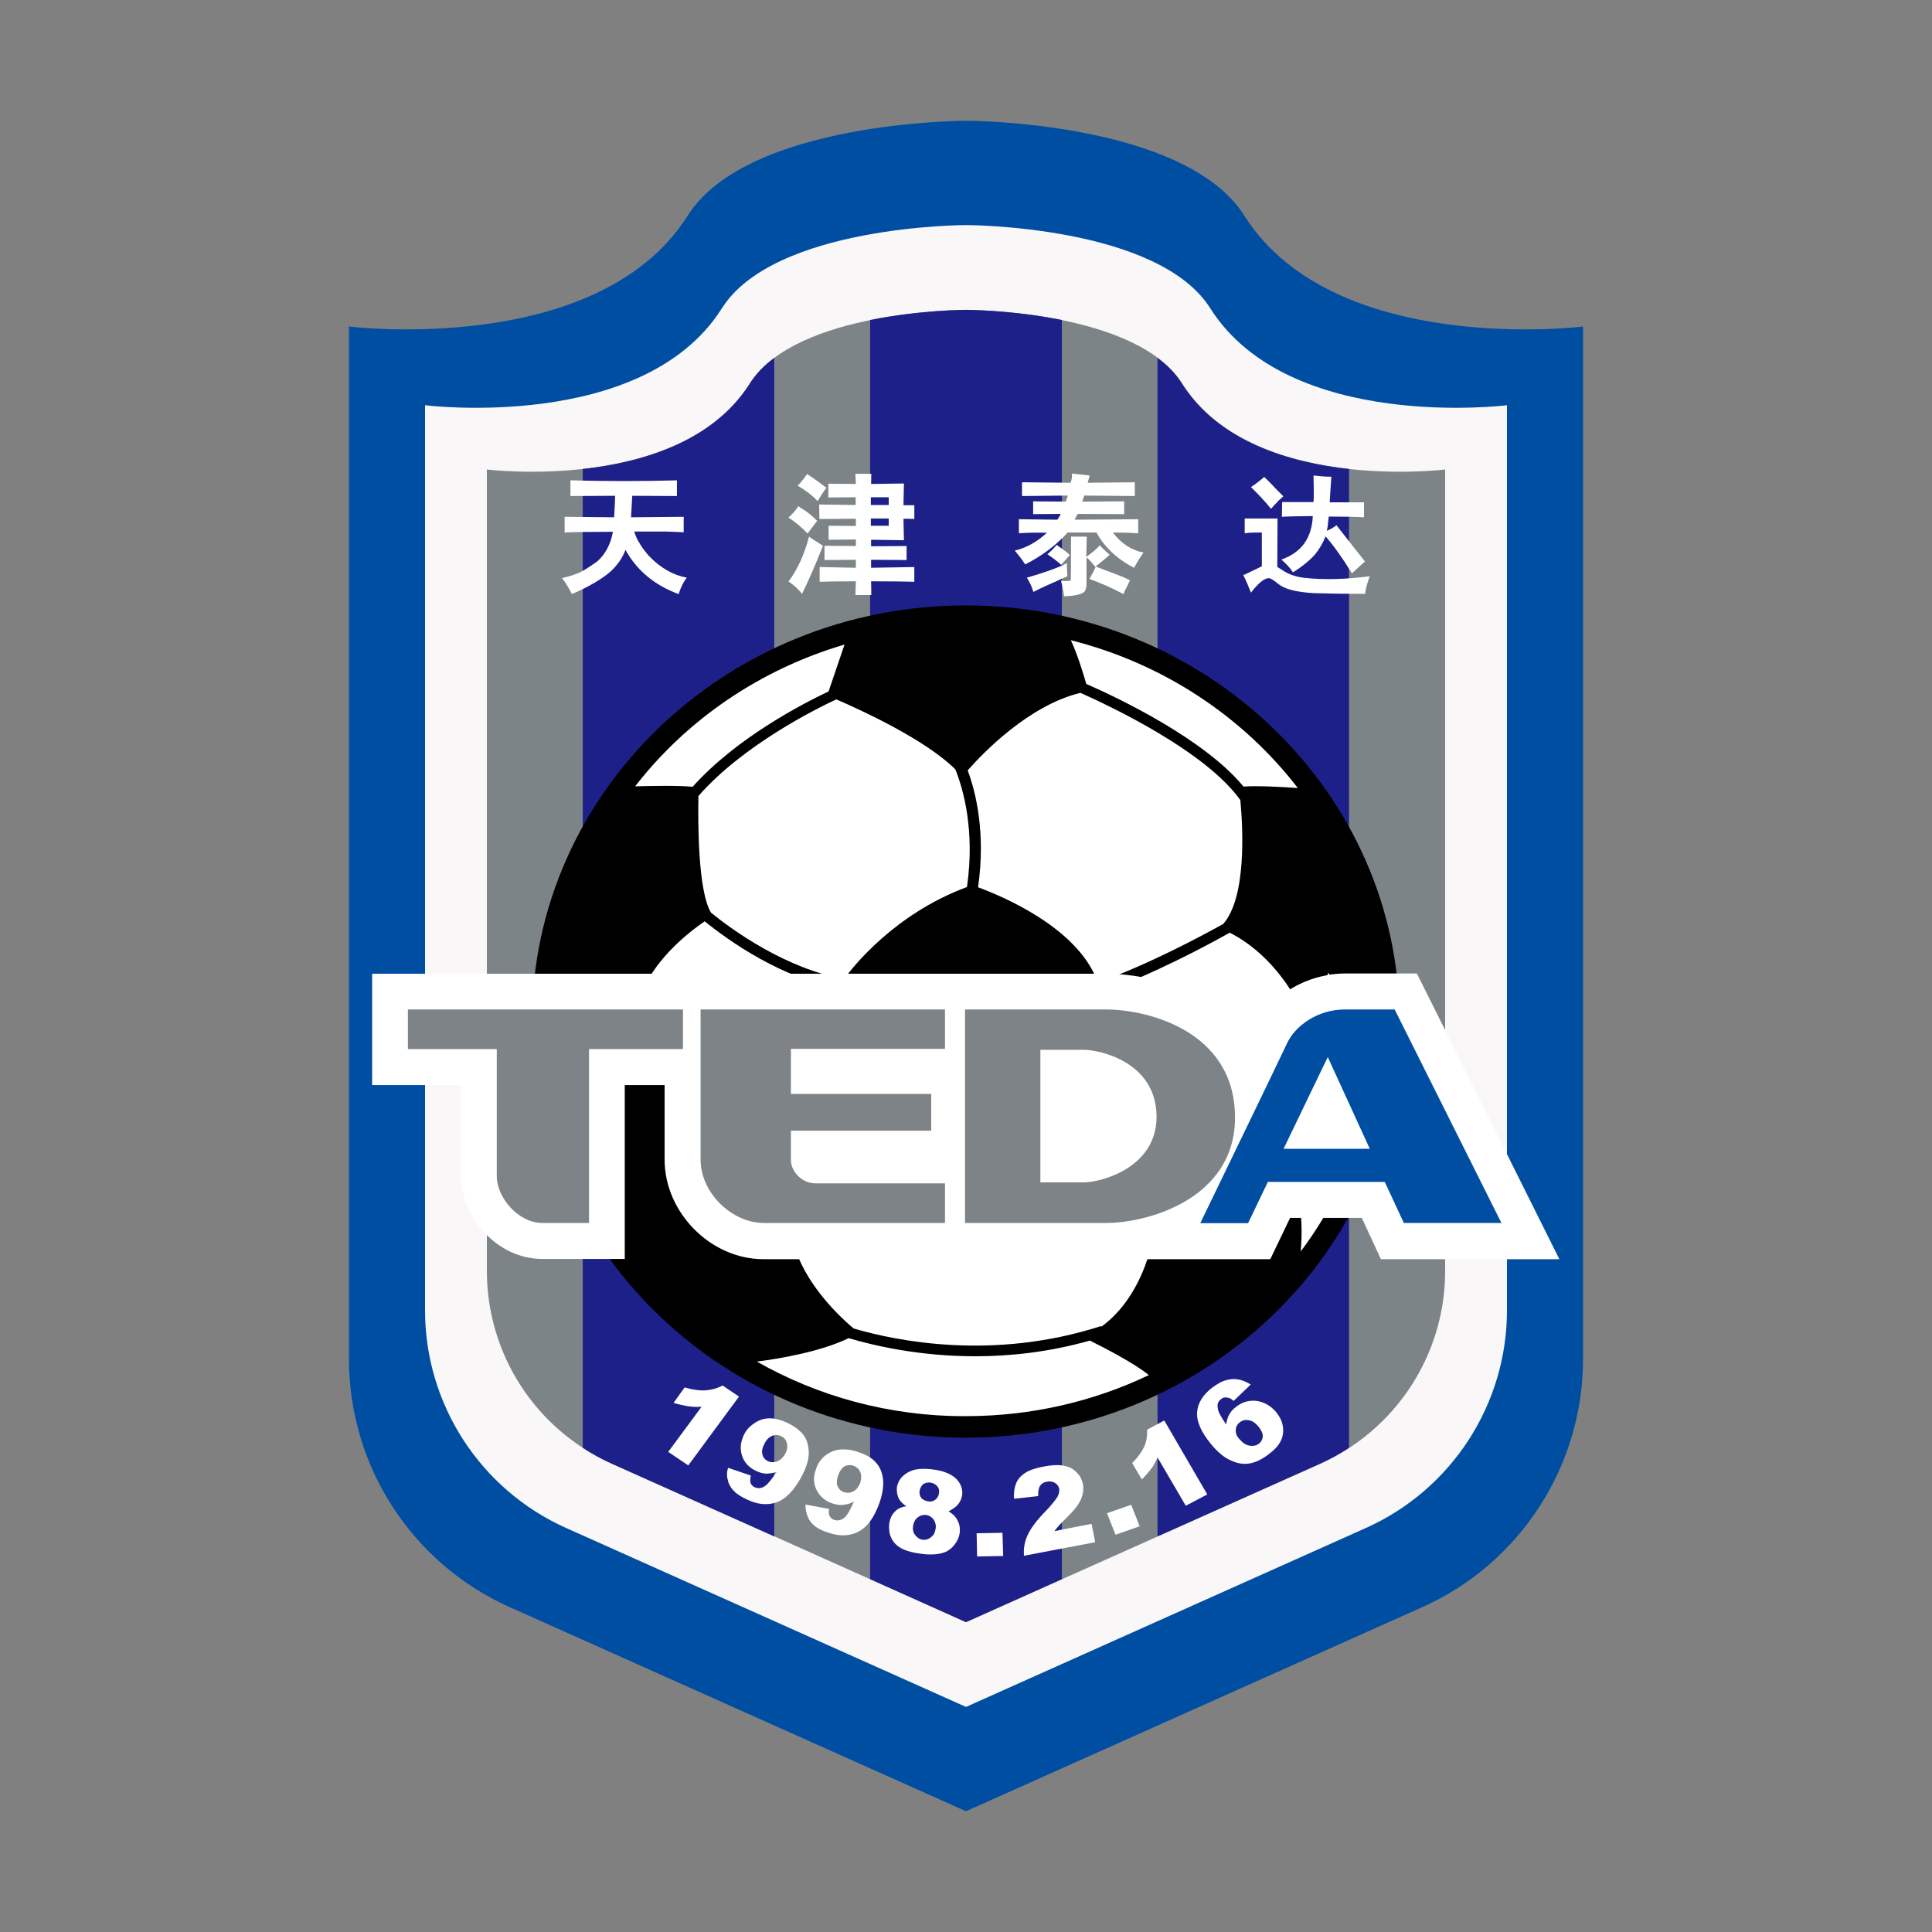 <?xml version="1.0" encoding="utf-8"?>
<!-- Created by @FCLOGO 2022-03-31 14:04:08 . https://fclogo.top/ -->
<!-- FOR PERSONAL USE ONLY NOT FOR COMMERCIAL USE -->
<svg version="1.1" xmlns="http://www.w3.org/2000/svg" xmlns:xlink="http://www.w3.org/1999/xlink" x="0px" y="0px"
	 viewBox="0 0 800 800" enable-background="new 0 0 800 800" xml:space="preserve">
<rect x="0" y="0" width="800" height="800" fill="#808080" stroke="none"/>
<g>
	<path fill="#004EA2" d="M515.5,89.7C491,50,400,50,400,50s-91,0-115.5,39.7c-37.3,58.3-140,45.5-140,45.5v427.6
		c0,44.4,26.1,84.6,66.6,102.7L400,750l188.9-84.5c40.5-18.1,66.6-58.4,66.6-102.7V135.2C655.5,135.2,552.8,148,515.5,89.7z"/>
	<path fill="#F9F7F8" d="M501.3,127.9C479.8,93.2,400,93.2,400,93.2s-79.8,0-101.3,34.8C266,179.1,176,167.8,176,167.8v374.8
		c0,38.9,22.9,74.2,58.4,90.1L400,706.8l165.6-74.1c35.5-15.9,58.4-51.2,58.4-90.1V167.8C624,167.8,534,179.1,501.3,127.9z"/>
	<path fill="#7D8488" d="M489.7,159.1c-19-30.8-89.7-30.8-89.7-30.8s-70.6,0-89.7,30.8c-29,45.3-108.7,35.3-108.7,35.3v331.9
		c0,34.4,20.2,65.7,51.7,79.7L400,671.7l146.7-65.6c31.4-14.1,51.7-45.3,51.7-79.7v-332C598.3,194.4,518.6,204.4,489.7,159.1z"/>
	<g>
		<path fill="#1D2088" d="M241.3,599.5c3.8,2.5,7.8,4.7,12,6.6l67.3,30.1v-488c-4.2,3.1-7.7,6.7-10.3,10.9
			c-15.3,23.9-44.6,32.4-69,35.1L241.3,599.5L241.3,599.5z"/>
		<path fill="#1D2088" d="M360.3,132.5v521.4l39.7,17.8l39.7-17.8V132.5c-20.8-4.2-39.7-4.2-39.7-4.2S381.2,128.3,360.3,132.5z"/>
		<path fill="#1D2088" d="M479.3,636.2l67.3-30.1c4.2-1.9,8.2-4.1,12-6.6V194.2c-24.4-2.7-53.7-11.2-69-35.1
			c-2.6-4.2-6.1-7.8-10.3-10.9V636.2z"/>
	</g>
	<g>
		<path fill="#FFFFFF" d="M262.6,220.1c0.7,2,1.3,3.5,2.1,4.6c0.8,1.6,2.3,3.5,4,5.5c4.8,5,10.1,8,15.7,9c-1.4,1.7-2.5,4-3.4,6.8
			c-10-3.7-17.3-9.8-22-18.3c-1.2,3.2-3.2,6.1-5.9,8.7c-3.6,3.2-8.9,6.4-16.3,9.6c-1.4-2.8-2.7-5-4.1-6.6c3.4-0.8,6.2-1.7,8.4-2.9
			c2.5-1.4,4.5-2.8,6.3-4.1c3.4-3.1,5.5-7.2,6.4-12.2c-9.3,0-15.9,0.1-20,0.3V214l20.5,0.2c0.3-4.8,0.4-7.7,0.4-8.9l-18.5,0.1v-6.5
			c15.1,0.4,29.8,0.4,44.1,0v6.5l-18.5-0.1l-0.5,8.9l21.8-0.2v6.4l-7-0.3L262.6,220.1L262.6,220.1z"/>
		<path fill="#FFFFFF" d="M339.2,208.9l15.1,0.2v-3.2L343,206v-5.7l11.4,0.1l-0.2-4.2h6.6l-0.1,4.2l13.6-0.2l-0.2,9c1.6,0,3,0,4.5,0
			v5.7c-1.5-0.1-3-0.1-4.5-0.1l0.2,8.9l-13.6-0.2v2.7l14.7-0.1v5.8l-14.7-0.1v3.3l17.9-0.3v6.1c-3.2-0.1-9.1-0.2-17.9-0.2l0.1,5.7
			h-6.6l0.2-5.7c-7,0-12,0.1-15,0.2v-6.1l15,0.3v-3.3l-13,0.1V226l13,0.1v-2.7l-11.3,0.1v-5.8l11.3,0.1v-3l-15.1,0.1L339.2,208.9
			L339.2,208.9z M368,214.7L368,214.7h-7.4v3h7.4V214.7L368,214.7z M368,205.9L368,205.9h-7.4v3.2h7.4V205.9L368,205.9z
			 M334.4,220.9L334.4,220.9c-2.4-2.5-5-4.7-7.9-6.6c1.8-1.6,3.1-3.2,4.1-4.7l1.1,0.8c2.2,1.2,4.4,3,6.7,5.3l-0.3,0.3
			c-1.8,2.4-3,3.9-3.4,4.6L334.4,220.9L334.4,220.9z M332.1,245.9c2.3-4.6,5.2-11.2,8.7-19.9c-2.5-1.6-4.5-2.8-5.8-3.8
			c-2,7.6-4.8,13.7-8.5,18.6C328.7,242.2,330.5,243.9,332.1,245.9L332.1,245.9L332.1,245.9z M330.3,201.1c3.4,2,6.1,4.1,8.3,6.4
			c1.5-2.6,2.7-4.4,3.6-5.5c-2.6-2-5.2-3.9-8-5.7C332.8,198.3,331.5,199.9,330.3,201.1L330.3,201.1z"/>
		<path fill="#FFFFFF" d="M421.9,220.8V215l15.9,0.2c0.6-0.8,1.1-1.6,1.4-2.4l-11.4,0.1v-5.3l13.5,0.1c0.4-0.9,0.7-1.8,0.8-2.5
			l-18.9,0.2v-5.7l20.1,0.2c0.5-1.2,0.6-2.4,0.6-3.8l7.3,0.8c-0.2,1-0.6,2-0.8,3l19.5-0.2v5.7l-20.9-0.2c-0.3,0.9-0.6,1.7-0.9,2.5
			l17.4-0.1v5.3l-19.2-0.1c-0.4,0.6-0.9,1.4-1.3,2.4l26.3-0.2v5.8c-3-0.2-6.5-0.3-10.5-0.3c3.4,4.5,7.6,7.3,12.7,8.3
			c-1.2,1.7-2.5,3.7-3.9,6.3c-0.8-0.5-1.3-0.7-1.4-0.7c-6.3-3.6-11-8.1-14.2-13.9h-11.9c-4.9,5.4-10.8,9.8-17.6,13.2
			c-1.3-2-2.7-3.8-4.3-5.7c4.6-1.1,9.1-3.5,13.3-7.4C428.4,220.5,424.6,220.6,421.9,220.8L421.9,220.8z M441.8,233.2
			c-3.7,1.9-9.3,3.9-16.6,6c1.1,1.7,2,3.6,2.7,5.9c2-1.1,6.7-3.2,14.1-6.5C441.8,236.1,441.8,234.2,441.8,233.2L441.8,233.2
			L441.8,233.2z M437.5,225.6c-1.1,1.5-2.4,2.7-3.8,3.9c2.5,1.7,4.5,3.2,5.7,4.4l3.6-4.1C441.6,228.5,439.8,227.2,437.5,225.6
			L437.5,225.6L437.5,225.6z M450,222.2h-6.5c0,11.6-0.1,17.5-0.1,17.8l-0.1,0.3c-0.4,0.3-1.7,0.4-4,0.2c0.6,1.7,1,3.9,1.3,6.4
			c4.7-0.1,7.7-0.9,8.6-2.1c0.4-0.6,0.7-1.7,0.7-3v-11c0.9,0.7,2.1,2,3.6,3.9c1.5-1.2,3.6-2.8,6-5c-1.2-1.1-2.7-2.3-4.1-3.9
			c-1.4,1.6-3.3,3.2-5.6,4.8L450,222.2L450,222.2L450,222.2z M467.1,239.9c-1.2-0.7-5.6-2.4-13.4-5.3c-0.4,1.3-1.5,3.1-2.6,5.1
			c4.8,1.8,9.5,3.8,14.1,6.3c0.5-1.3,0.9-2.1,1.1-2.4l1.6-3.3L467.1,239.9L467.1,239.9z"/>
		<path fill="#FFFFFF" d="M530.9,207.9h13c0.2-2.7,0.1-6.4,0-11c2.7,0.3,5.1,0.5,7.4,0.5c-0.3,3.6-0.5,7.1-0.7,10.6h14.2v6.2
			c-2.9-0.2-7.7-0.3-14.6-0.3c-0.3,2.9-0.5,4.9-0.8,5.9c1.5-0.6,2.9-1.4,4-2.3l8.8,11.2l3,3.8c-0.4,0.3-2.2,2-5.4,4.9
			c-4-6.5-7.6-11.5-10.9-15.3c-1,2.5-2.4,5-4.3,7.4c-2.3,2.6-5.4,5.1-9.2,7.5c-1.2-1.9-2.9-3.6-4.8-5.3c8.3-2.9,12.6-8.9,13-18
			c-6.2,0.1-10.5,0.1-12.8,0.3L530.9,207.9L530.9,207.9z M522.5,220.5v14c-4.8,2.3-7.3,3.6-7.7,3.6c1.2,2.3,2.2,4.8,3.2,7.3
			c3-3.9,5.5-6,7.4-6c0.7,0,2,0.8,3.9,2.4c2.6,2.1,7.4,3.4,14.7,3.8c6.1,0.2,13.2,0.3,21.3,0.3c0.1-1.7,0.7-4.1,1.9-7.3
			c-10,1.3-19.2,1.6-27.7,0.6c-3.5-0.5-6.3-1.6-8.6-3.2l-0.8-0.5l-0.3-0.2l-0.2-0.1l-0.7-0.5l0.1-20h-13.6v6.1
			C517.6,220.5,520,220.5,522.5,220.5L522.5,220.5L522.5,220.5z M531.4,205.5l-2.4-2.4c-0.6-0.6-1.3-1.3-2-2.1
			c-0.9-0.9-2-2.1-3.5-3.5c-1.4,1.2-3.2,2.7-5.5,4.2c3.2,3.1,6,6.1,8.3,9l1.4-1.6c0.7-0.6,1.2-1.2,1.7-1.8
			C530.1,206.7,530.7,206.2,531.4,205.5L531.4,205.5z"/>
	</g>
	<g>
		<path fill="#FFFFFF" d="M306,578.3l-21,28.5l-8.3-5.6l13.8-18.7c-2,0.2-3.9,0-5.6-0.2c-1.7-0.3-3.7-0.7-6-1.4l4.6-6.4
			c3.4,1,6.4,1.4,8.8,1.2s4.7-0.8,6.9-2L306,578.3z"/>
		<path fill="#FFFFFF" d="M321.7,605.2c-1.3,0.4-2.5,0.4-3.8-0.2c-1.2-0.6-2-1.6-2.2-2.8c-0.4-1.3,0-2.8,0.9-4.5
			c0.8-1.7,2-2.7,3.2-3.2c1.2-0.4,2.5-0.4,3.6,0.2c1.3,0.5,2.1,1.5,2.4,2.9c0.4,1.3,0.2,2.8-0.7,4.5
			C324.1,603.7,323,604.7,321.7,605.2L321.7,605.2z M301.4,612.9L301.4,612.9c0.3,1.6,1.1,3,2.3,4.3c1.2,1.3,3,2.5,5.6,3.7
			c4.3,2.1,8.4,2.5,12.2,1.2c3.9-1.4,7.2-4.9,10.2-10.3c2.1-3.8,3.1-7.1,3.2-9.9c0-2.9-0.6-5.3-1.9-7.3c-1.4-2-3.7-3.8-6.9-5.4
			c-2.6-1.2-5.1-1.9-7.3-1.9c-2.2,0-4.3,0.6-6.1,1.8c-1.9,1.2-3.5,2.7-4.5,4.7c-1.5,3-1.9,5.9-1,8.8c0.9,2.9,2.8,5,5.7,6.4
			c1.4,0.7,2.8,1.1,4.2,1.2c1.4,0,2.9-0.2,4.5-0.7c-2.1,3.1-3.7,5.1-4.8,5.8c-1.5,1.1-3,1.1-4.4,0.5c-0.7-0.4-1.3-0.9-1.6-1.7
			c-0.2-0.7-0.2-1.8,0.1-3.1l-9.4-3.2C300.9,609.6,300.9,611.3,301.4,612.9z"/>
		<path fill="#FFFFFF" d="M353.4,617.5c-1.3,0.7-2.5,0.8-3.8,0.4c-1.3-0.4-2.2-1.2-2.7-2.4c-0.6-1.2-0.5-2.7,0.2-4.6
			c0.6-1.8,1.5-3.1,2.6-3.7c1.1-0.6,2.4-0.7,3.6-0.3c1.3,0.4,2.3,1.3,2.9,2.6s0.5,2.8,0,4.6C355.5,615.7,354.6,616.9,353.4,617.5
			L353.4,617.5z M334.5,628.1L334.5,628.1c0.6,1.5,1.6,2.8,2.9,3.8c1.3,1.1,3.4,2.1,6.1,2.9c4.6,1.5,8.6,1.2,12.2-0.7
			c3.5-1.9,6.3-5.8,8.4-11.6c1.4-4,1.9-7.5,1.5-10.3s-1.4-5.1-3.1-6.8c-1.6-1.8-4.1-3.2-7.6-4.3c-2.8-0.9-5.4-1.1-7.6-0.8
			c-2.1,0.3-4.1,1.2-5.8,2.6c-1.7,1.4-2.9,3.2-3.6,5.4c-1.2,3.2-1.1,6.1,0.3,8.8s3.7,4.6,6.7,5.5c1.5,0.5,3,0.7,4.4,0.5
			c1.4-0.1,2.9-0.6,4.3-1.3c-1.5,3.4-2.7,5.5-3.8,6.5c-1.4,1.2-2.8,1.5-4.3,1.1c-0.8-0.3-1.5-0.8-1.9-1.5s-0.5-1.7-0.3-3.1l-9.8-1.8
			C333.6,624.9,333.8,626.6,334.5,628.1z"/>
		<path fill="#FFFFFF" d="M382.2,614.6c0.9-0.6,1.9-0.8,3.1-0.7c1.2,0.2,2,0.7,2.7,1.4c0.8,0.9,1,1.9,0.8,3.1
			c-0.2,1.1-0.6,1.9-1.5,2.6c-0.8,0.6-1.8,0.9-2.9,0.7c-1.2-0.2-2.2-0.6-2.9-1.4c-0.6-0.9-0.9-1.8-0.7-3.1
			C381,616.2,381.5,615.3,382.2,614.6L382.2,614.6z M370.4,626.1L370.4,626.1c-1.2,1.2-1.9,2.9-2.2,4.8c-0.2,2.2,0,4,0.8,5.8
			s2.1,3.2,4,4.3s4.7,1.9,8.5,2.4c1.9,0.3,3.9,0.3,5.7,0.2c1.9-0.2,3.4-0.5,4.8-1.2c1.3-0.7,2.5-1.7,3.4-3c1.1-1.4,1.7-2.9,2-4.6
			c0.2-1.7,0-3.5-0.8-5c-0.7-1.6-2-2.9-3.8-4c1.5-0.8,2.7-1.6,3.6-2.5c1.1-1.2,1.7-2.6,2-4.1c0.3-2.6-0.5-4.9-2.5-6.9
			c-2.1-2-5.4-3.4-10.2-3.9c-3.6-0.4-6.7-0.2-9,0.9c-3.1,1.5-4.8,3.7-5.3,6.5c-0.2,1.7,0.1,3.3,0.8,4.8c0.6,1.1,1.6,2.1,3.1,3.1
			C373.2,624,371.5,624.8,370.4,626.1L370.4,626.1z M380,628.3L380,628.3c1.1-0.8,2.2-1.1,3.4-1c1.2,0.1,2.3,0.8,3.2,1.9
			c0.7,1.1,1.1,2.4,0.8,3.9c-0.2,1.4-0.8,2.7-1.9,3.4c-1,0.9-2.2,1.2-3.4,1.1c-1.3-0.2-2.2-0.8-3.1-1.9c-0.8-1-1.2-2.4-0.9-3.8
			C378.3,630.3,379,629.1,380,628.3z"/>
		<polygon fill="#FFFFFF" points="404.4,634.9 415.1,634.7 415.4,644.3 404.6,644.5 		"/>
		<path fill="#FFFFFF" d="M453.5,638.6l-29.5,5.6c-0.2-3,0.2-5.7,1.5-8.5c1.2-2.7,3.8-6.3,7.9-10.4c2.4-2.6,3.9-4.5,4.6-5.7
			c0.6-1.2,0.7-2.4,0.6-3.2c-0.3-1-0.8-1.8-1.8-2.4c-0.9-0.5-2-0.7-3.2-0.5c-1.3,0.2-2.3,0.8-2.9,1.7s-0.9,2.3-0.8,4.3l-10,1.1
			c-0.2-2.7,0.2-4.8,0.9-6.5c0.7-1.7,2-3.1,3.7-4.2c1.7-1.1,4.2-2,7.5-2.6c3.5-0.7,6.3-0.8,8.4-0.4c2.1,0.4,3.9,1.2,5.2,2.6
			c1.5,1.3,2.3,2.9,2.8,4.9c0.4,2.1,0.1,4.1-0.7,6.2c-0.9,2.2-2.8,4.7-5.7,7.5c-1.7,1.7-2.9,2.9-3.4,3.5c-0.6,0.6-1.2,1.4-2,2.4
			l15.4-3L453.5,638.6z"/>
		<polygon fill="#FFFFFF" points="458.4,626.6 468.4,623.1 471.9,632 461.9,635.5 		"/>
		<path fill="#FFFFFF" d="M482.1,588.2l17.8,30.6l-8.9,4.7l-11.7-20c-0.7,1.8-1.7,3.4-2.6,4.7c-1,1.3-2.3,2.8-3.9,4.4l-4-6.8
			c2.5-2.5,4.1-4.8,5.1-7c0.9-2.2,1.2-4.5,1.1-6.8L482.1,588.2z"/>
		<path fill="#FFFFFF" d="M511.7,592.1c0.1-1.4,0.7-2.4,1.7-3.2c1.1-0.8,2.3-1.1,3.7-0.8c1.5,0.2,2.7,1.1,4,2.6
			c1.2,1.5,1.8,2.8,1.8,4.1c-0.1,1.2-0.6,2.2-1.6,3c-1.1,0.8-2.4,1.1-3.9,0.8c-1.4-0.2-2.7-1-4-2.5
			C512.1,594.8,511.6,593.4,511.7,592.1L511.7,592.1z M512.8,571.2L512.8,571.2c-1.7-0.3-3.3-0.2-5,0.3c-1.8,0.4-3.7,1.5-6,3.2
			c-3.7,2.9-5.8,6.2-6.1,10c-0.3,3.9,1.7,8.3,5.7,13.2c2.7,3.3,5.4,5.6,8.2,6.8c2.7,1.3,5.3,1.7,7.7,1.3c2.6-0.4,5.2-1.7,8-3.8
			c2.4-1.8,4.1-3.6,5-5.5c1-1.9,1.2-4,0.9-6.1s-1.3-4-2.8-5.9c-2.2-2.6-4.9-4.1-7.9-4.6c-3.2-0.4-6.1,0.4-8.6,2.4
			c-1.4,1-2.2,2-2.9,3.2c-0.7,1.2-1,2.6-1.3,4.1c-2.1-3.1-3.3-5.2-3.4-6.5c-0.4-1.7,0-3.1,1.4-4c0.6-0.6,1.4-0.8,2.3-0.6
			c0.8,0,1.8,0.4,2.8,1.4l7.1-6.8C516.1,572.2,514.4,571.5,512.8,571.2z"/>
	</g>
	<g>
		<g>
			<g>
				<path fill="#FFFFFF" d="M399.9,255.2c-96.6,0-175.2,75.3-175.2,167.9c0,92.5,78.6,167.9,175.2,167.9s175.2-75.3,175.2-167.9
					S496.5,255.2,399.9,255.2L399.9,255.2z"/>
				<path d="M399.9,250.7c-99,0-179.6,77.3-179.6,172.3s80.6,172.3,179.6,172.3S579.5,518,579.5,423S498.9,250.7,399.9,250.7z
					 M531.2,491c-10,2.9-33.2,9.3-47.6,9.8c-15.7-10.8-32.7-30.6-39-38.3c7.2-15.7,11.3-49.9,11.3-49.9c-0.1-0.5-0.2-0.9-0.3-1.3
					c22.3-8,44.9-20.2,53.6-25.1c7.4,3.7,22.5,13.8,32.3,37.5C542.3,434.7,543.5,474,531.2,491z M456,549.4l-0.1-0.3
					c-44.6,14.4-84.7,6.2-102.4,1c-6.5-5.4-26.2-23.7-26.3-45.3c15-13.1,36.6-34.1,41.8-39.3c16.9,4.5,66.1,1.1,73,0.6
					c6.6,8,21.9,25.7,37.1,36.8C478.3,510.5,474.6,535.8,456,549.4z M291.7,495.6c-1.8-17.7-7.5-62.5-18.6-69.8
					c-2.6-1.8-6-3.6-9.7-5.5c2.2-19,20.5-33.4,28.4-38.8c9.5,7.7,31.7,23.7,57,28.2c0.9,12.8,13.3,43.6,17.1,52.6
					c-5.3,5.2-27.6,27-42.6,40C316.7,502.1,302.9,501,291.7,495.6z M346.3,289.6c10,4.3,36.9,16.6,49.3,29c3.2,8,8.2,25.1,4.8,48.7
					c-30.1,11.1-47.6,33.5-50.9,38.1c-24.2-4.4-46-20.1-55.1-27.5c-5.5-9.1-5.4-38.4-5.2-48.3C307.7,308.5,337.9,293.5,346.3,289.6z
					 M513.6,331.3c1.1,11.8,2.6,40.3-7.1,51.3c-9,5-30.6,16.6-51.9,24.3c-8-22.9-40.4-36.1-49.6-39.5c3.2-22.6-0.9-39.3-4.3-48.4
					c6.3-7.2,25.4-27,46.7-32.1C460.2,292.6,499.2,311.1,513.6,331.3z M537.4,326.3c-6.9-0.5-17.2-1-22.5-0.6
					c-16.2-19.7-51.8-36.7-65.1-42.5c-1.3-4.6-4-13.2-6.4-18.1C481.6,274.7,514.6,296.7,537.4,326.3z M349.7,266.9l-6.6,19.4
					c-10.1,4.8-38,19-56.3,39.5c-5.4-0.6-17.1-0.4-23.8-0.2C284.4,298,314.7,277.2,349.7,266.9z M313.4,563.8c8.7-1.1,26.3-4,38-9.7
					c10.5,3.1,29.3,7.5,52.4,7.5c14.4,0,30.6-1.7,47.5-6.5c5.6,2.8,18.5,9.4,24.4,14.3c-22.8,10.9-48.6,17-75.8,17
					C368.3,586.5,338.7,578.2,313.4,563.8z M538.6,518.2c0.6-6.6,0.8-17.5-2.1-27.2c10.6-17.9,10.4-51.2,9.8-64.8
					c5.6-2.5,17.6-8.3,23.9-14.6c0.3,3.8,0.5,7.6,0.5,11.5C570.6,458.5,558.7,491.4,538.6,518.2z"/>
			</g>
		</g>
		<g>
			<path fill="#FFFFFF" d="M586.7,403.1h-29.9c-2.1,0-4.2,0.2-6.3,0.5l-0.4-0.8l-0.5,1c-13.2,2.3-25.1,10.8-30.3,22.3
				c-0.4,0.8-1.2,2.5-2.4,5c-13.6-20-39.5-27.9-58.8-27.9h-52h-21.4h-87.1h-22.3H154.1v46.1h36.8v37.9c0,16.1,14.4,34.1,33.7,34.1
				h34.1v-72h16.5v30.9c0,21.9,19.1,41.2,40.9,41.2h68.5H406h52c5,0,10.5-0.6,16.1-1.8l-0.9,1.8H526l8.2-17.1h29.7l7.9,17.1h73.9
				L586.7,403.1z"/>
			<path fill="#7E8387" d="M282.8,418H168.9v16.4h36.8c0,8.9,0,45.3,0,52.7c0,8.4,8.6,19.3,18.9,19.3c8.6,0,19.3,0,19.3,0v-72h38.9
				V418z"/>
			<path fill="#7E8387" d="M391.3,434.4V418H290.1c0,0,0,45.5,0,62.1c0,14.2,13.3,26.3,26.1,26.3c10.2,0,75.1,0,75.1,0V490
				c0,0-49.9,0-53.6,0c-6,0-10.2-5.3-10.2-9.5s0-12.3,0-12.3h58.1V453h-58.1v-18.7h63.8V434.4z"/>
			<path fill="#7E8387" d="M458.1,418c-8.5,0-58.5,0-58.5,0v88.4c0,0,48.8,0,58.5,0c16.9,0,53.3-9.8,53.3-43.7
				C511.3,426.2,474,418,458.1,418z M448.7,489.6c-4.2,0-17.9,0-17.9,0v-54.9c0,0,14.2,0,17.9,0c6.8,0,30.2,5.1,30.2,27.8
				C478.9,483.5,456,489.6,448.7,489.6z"/>
			<path fill="#004EA2" d="M581.3,506.4h40.4L577.5,418c0,0-15.3,0-20.7,0c-10.9,0-20.5,6.5-24,14.3c-3.1,6.7-35.8,74.2-35.8,74.2
				h19.8l8.2-17.1h48.4L581.3,506.4z M531.5,475.7l18.3-38l17.4,38H531.5z"/>
		</g>
	</g>
</g>
</svg>
